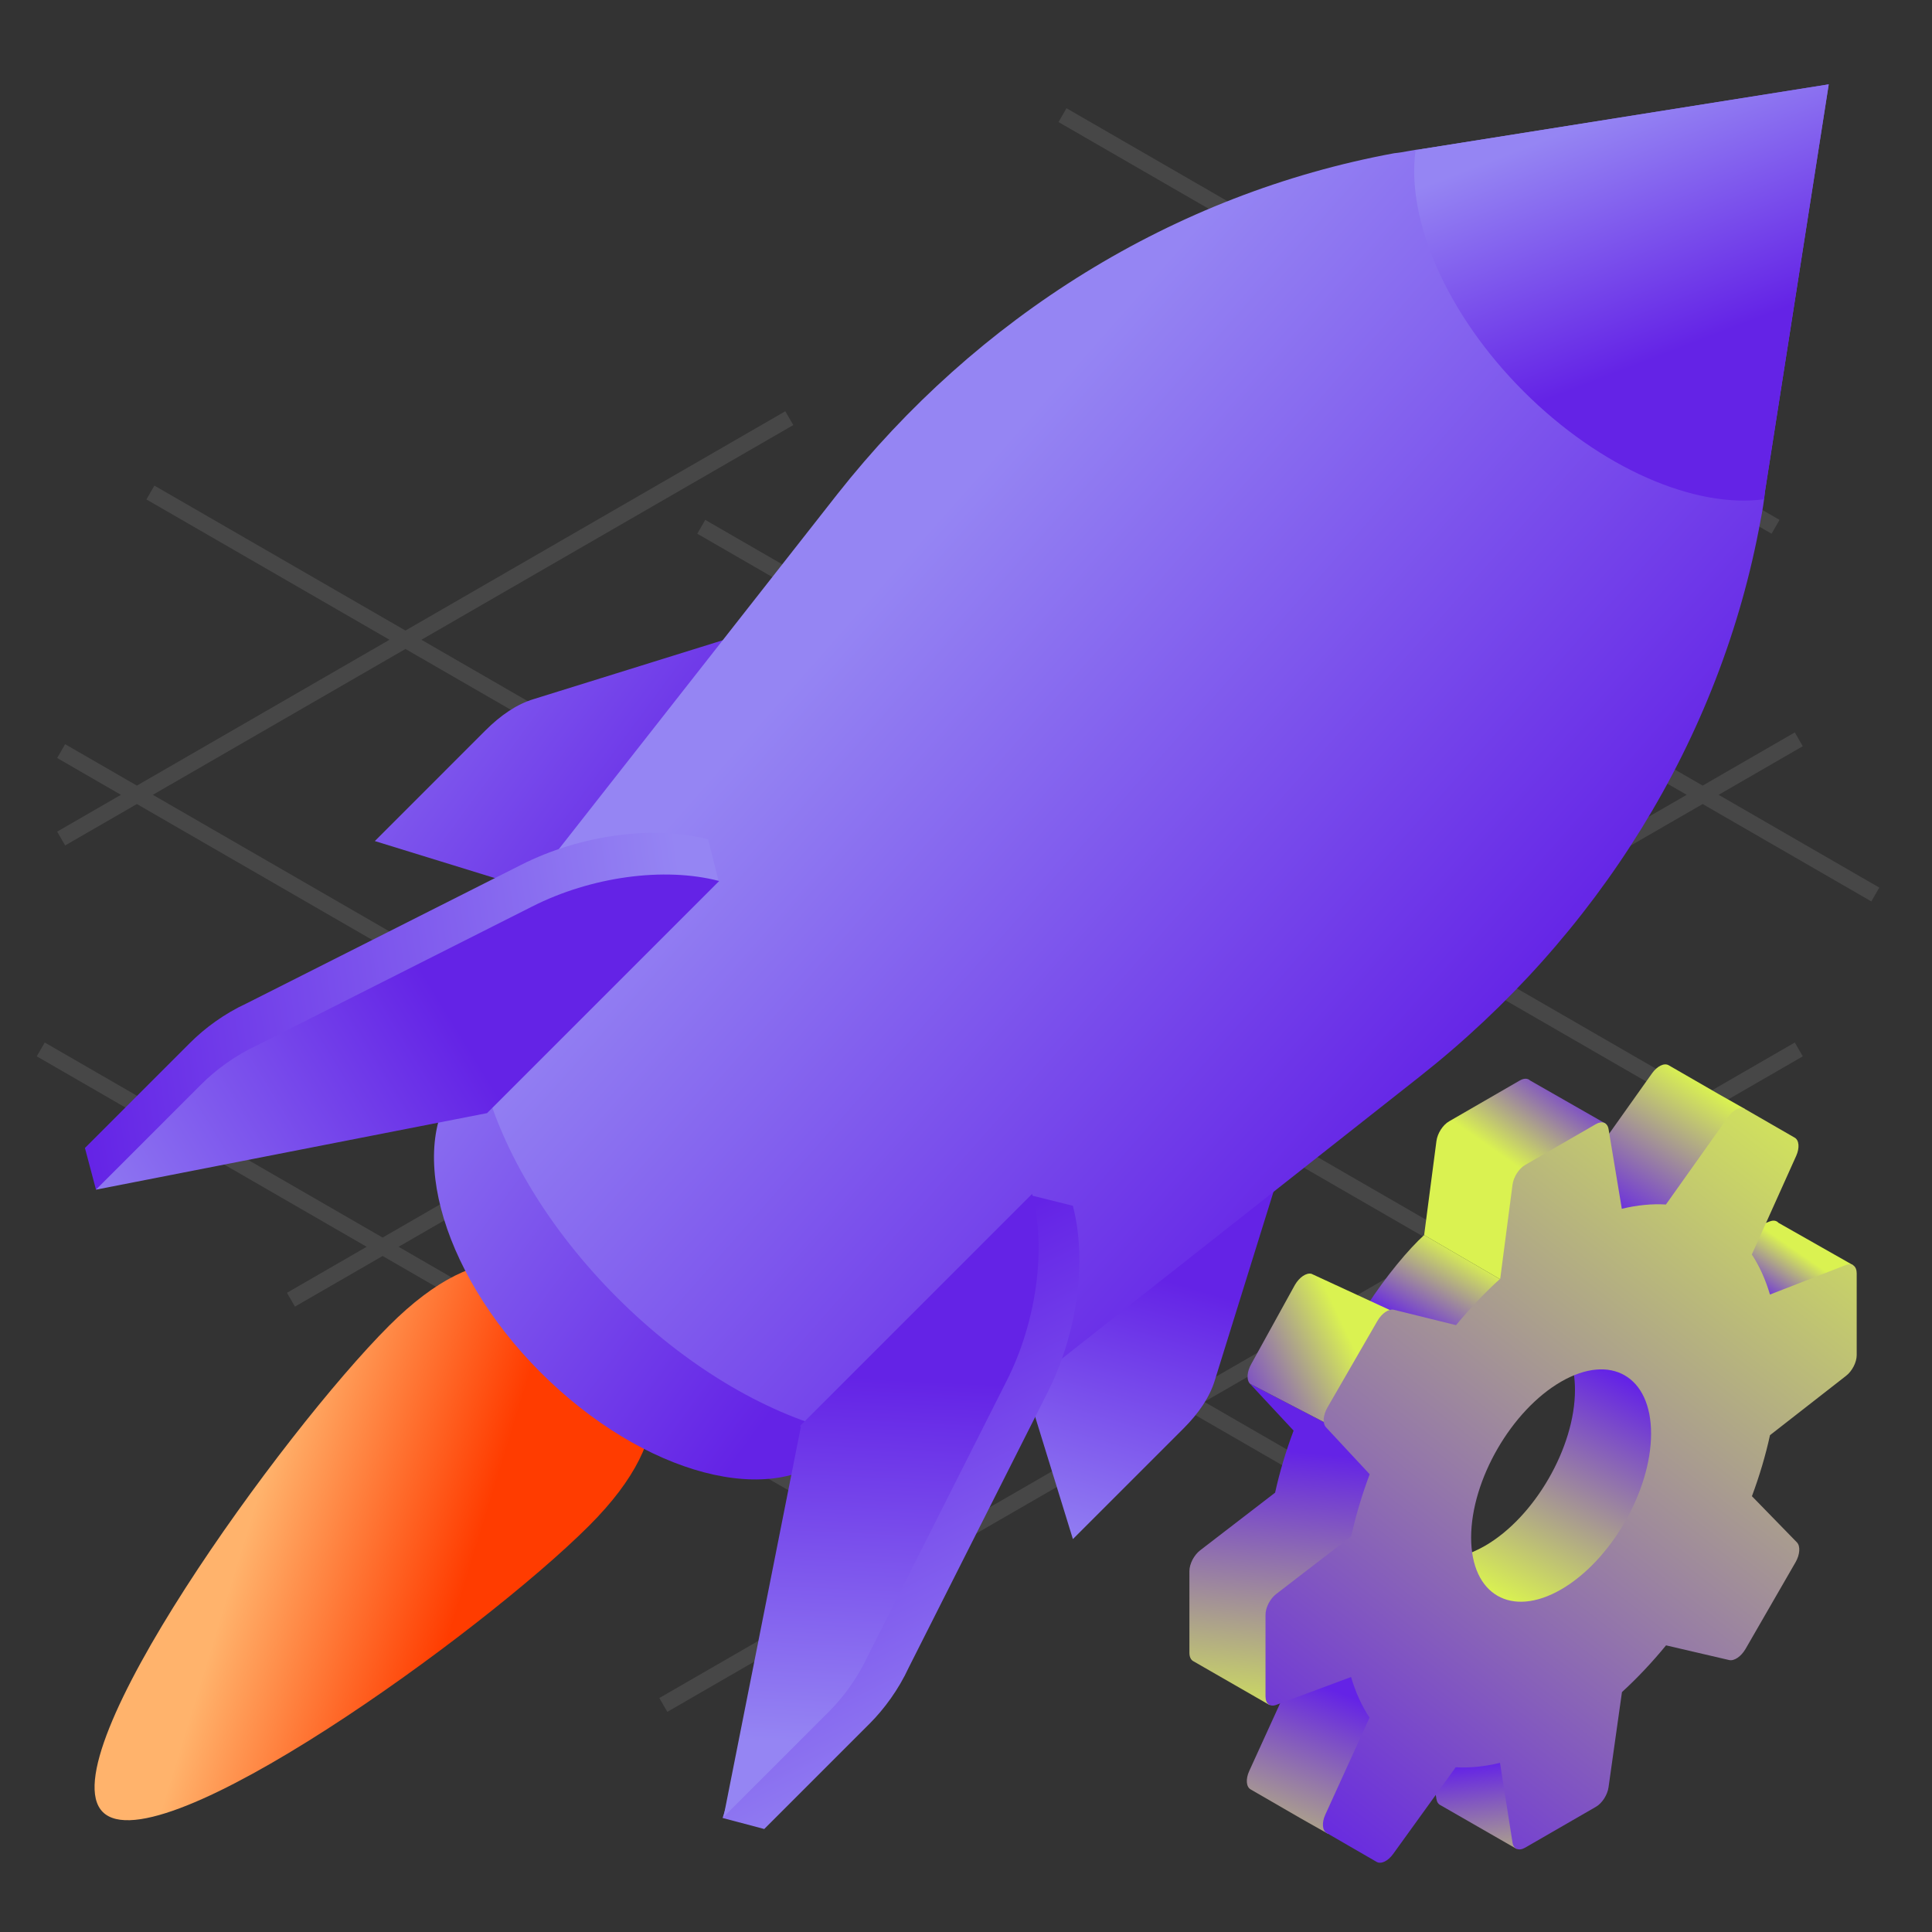 <?xml version="1.0" encoding="UTF-8"?> <svg xmlns="http://www.w3.org/2000/svg" width="121" height="121" viewBox="0 0 121 121" fill="none"><rect x="0" y="0" width="121" height="121" fill="#333333" stroke="none"/> <g clip-path="url(#clip0_20215_331881)"> <path opacity="0.1" d="M18.222 81.4L96.988 35.928M29.883 94.089L112.657 46.303M96.989 18.157L14.593 65.725M41.544 106.779L112.657 65.725M9.42 30.846L96.988 81.4M117.45 56.022L63.578 24.921M85.327 94.089L3.83 47.041M105.789 68.711L43.92 32.993M111.202 32.993L66.544 7.212M52.531 94.578L2.553 65.725M3.83 52.517L49.434 26.189" stroke="white"></path> <path d="M62.349 80.684L67.195 96.392L74.117 89.47C75.076 88.512 75.768 87.5 76.088 86.435L80.081 73.602C80.933 70.833 79.176 68.437 75.608 67.531L62.403 80.737L62.349 80.684Z" fill="url(#paint0_linear_20215_331881)"></path> <path d="M39.183 57.52L23.475 52.675L30.397 45.752C31.355 44.794 32.367 44.101 33.432 43.782L46.265 39.788C49.034 38.936 51.43 40.694 52.336 44.261L39.13 57.467L39.183 57.52Z" fill="url(#paint1_linear_20215_331881)"></path> <path d="M36.893 95.556C30.2 102.249 9.876 116.924 6.437 113.485C2.999 110.047 17.674 89.722 24.367 83.03C30.262 77.135 34.498 78.547 37.937 81.986C41.375 85.424 42.788 89.661 36.893 95.556Z" fill="url(#paint2_linear_20215_331881)"></path> <path d="M59.364 83.772L36.041 60.449L29.119 67.371C29.065 67.424 29.065 67.424 29.012 67.478C25.285 71.205 27.415 79.512 33.858 85.955C40.301 92.398 48.555 94.581 52.335 90.801C52.389 90.747 52.389 90.747 52.442 90.694L59.364 83.772Z" fill="url(#paint3_linear_20215_331881)"></path> <path d="M88.918 67.424C99.994 58.691 107.768 46.338 110.271 32.546C110.377 32.014 110.484 31.375 110.537 30.789L114.531 5.283L89.078 9.33C88.492 9.383 87.906 9.543 87.32 9.596C73.475 12.152 61.175 19.873 52.442 30.949L32.261 56.668C32.207 56.721 32.154 56.775 32.154 56.775C27.149 61.78 30.077 72.696 38.651 81.269C47.224 89.842 58.193 92.718 63.145 87.766C63.198 87.712 63.252 87.659 63.252 87.659L88.918 67.424Z" fill="url(#paint4_linear_20215_331881)"></path> <path d="M110.539 30.789L114.533 5.283L89.08 9.329C88.92 9.383 88.813 9.383 88.654 9.436C88.068 13.749 90.571 19.66 95.416 24.506C100.262 29.351 106.173 31.854 110.486 31.268C110.486 31.055 110.539 30.895 110.539 30.789Z" fill="url(#paint5_linear_20215_331881)"></path> <path d="M29.814 67.105L6.012 74.507L5.319 71.897L11.922 65.295C12.828 64.389 14.052 63.484 15.437 62.845L32.636 54.166C36.31 52.302 40.89 51.663 44.351 52.568L44.99 55.124L29.814 67.105Z" fill="url(#paint6_linear_20215_331881)"></path> <path d="M30.506 69.714L6.011 74.507L12.614 67.904C13.519 66.998 14.744 66.093 16.128 65.454L33.328 56.775C37.002 54.911 41.581 54.272 45.042 55.177L30.506 69.714Z" fill="url(#paint7_linear_20215_331881)"></path> <path d="M52.763 90.055L45.255 113.858L47.864 114.55L54.467 107.947C55.372 107.042 56.277 105.817 56.916 104.433L65.596 87.233C67.459 83.559 68.098 78.98 67.193 75.518L64.637 74.879L52.763 90.055Z" fill="url(#paint8_linear_20215_331881)"></path> <path d="M50.157 89.363L45.311 113.805L51.914 107.202C52.819 106.297 53.724 105.072 54.364 103.687L63.043 86.488C64.907 82.814 65.546 78.234 64.641 74.773L50.104 89.31L50.157 89.363Z" fill="url(#paint9_linear_20215_331881)"></path> <path d="M93.005 96.814C96.117 95.017 98.64 90.647 98.64 87.054C98.64 85.589 98.221 84.48 97.514 83.801L103.468 85.417L104.951 88.993L103.468 95.112L99.577 99.367L94.983 101.235L90.227 97.574C91.046 97.638 91.995 97.397 93.005 96.814Z" fill="url(#paint10_linear_20215_331881)"></path> <path d="M90.226 113.062C90.09 113.004 89.993 112.869 89.962 112.668L89.285 108.365L95.974 109.205L94.982 115.795L90.226 113.062Z" fill="url(#paint11_linear_20215_331881)"></path> <path d="M78.323 112.067C78.045 111.905 78.009 111.419 78.238 110.918L80.342 106.305L82.485 104.906L81.777 103.514L84.881 103.698L86.404 107.951L84.881 110.063L83.174 114.851L81.453 113.877L78.323 112.067Z" fill="url(#paint12_linear_20215_331881)"></path> <path d="M81.017 89.599L78.281 86.659L84.881 90.082L86.426 91.649L85.064 96.298L82.485 99.92L80.724 103.076L80.342 106.305L79.502 106.779L74.748 104.046C74.59 103.967 74.492 103.78 74.492 103.514L74.492 98.401C74.492 97.948 74.777 97.395 75.165 97.096L79.859 93.484C80.142 92.199 80.53 90.898 81.017 89.599Z" fill="url(#paint13_linear_20215_331881)"></path> <path d="M85.611 81.772C86.808 79.918 88.227 78.23 89.193 77.351L94.197 80.261L96.114 81.275L92.082 83.435H89.193L87.774 82.689L85.611 81.772Z" fill="url(#paint14_linear_20215_331881)"></path> <path d="M82.135 79.777L87.911 82.446V82.993L84.88 90.082L78.281 86.659C78.056 86.419 78.095 85.895 78.371 85.417L81.098 80.475C81.377 79.993 81.814 79.697 82.135 79.777Z" fill="url(#paint15_linear_20215_331881)"></path> <path d="M90.758 70.227L95.185 67.67C95.445 67.52 95.681 67.528 95.829 67.67L100.55 70.367L96.114 81.275L94.197 80.261L89.193 77.351L89.963 71.465C90.027 70.979 90.363 70.454 90.758 70.227Z" fill="url(#paint16_linear_20215_331881)"></path> <path d="M104.507 66.715L107.637 68.521L109.264 69.441L105.465 74.69L104.95 75.835L100.322 77.127L100.657 71.175L103.468 67.219C103.788 66.767 104.228 66.555 104.507 66.715Z" fill="url(#paint17_linear_20215_331881)"></path> <path d="M111.52 82.135C111.52 82.586 111.24 83.135 110.854 83.435L109.219 77.127L110.845 76.495C111.073 76.406 111.265 76.446 111.386 76.585L116.068 79.242L111.52 82.135Z" fill="url(#paint18_linear_20215_331881)"></path> <path d="M115.61 79.227L110.852 81.076C110.574 80.134 110.193 79.295 109.716 78.567L112.494 72.393C112.718 71.894 112.68 71.413 112.404 71.253L109.273 69.448C108.994 69.287 108.554 69.499 108.234 69.951L104.335 75.438C103.459 75.384 102.533 75.475 101.573 75.706L100.743 70.714C100.675 70.309 100.341 70.177 99.95 70.403L95.522 72.959C95.128 73.187 94.792 73.711 94.728 74.198L93.958 80.083C92.992 80.962 92.065 81.937 91.191 82.993L87.303 82.031C86.982 81.952 86.545 82.247 86.266 82.729L83.137 88.149C82.861 88.627 82.822 89.151 83.046 89.391L85.782 92.331C85.296 93.63 84.907 94.932 84.625 96.216L79.931 99.829C79.543 100.127 79.258 100.68 79.258 101.134L79.258 106.246C79.258 106.697 79.538 106.921 79.922 106.778L84.616 105.029C84.897 105.985 85.285 106.838 85.773 107.577L83.003 113.65C82.775 114.151 82.811 114.637 83.088 114.799L86.218 116.609C86.494 116.768 86.93 116.561 87.249 116.117L91.17 110.683C92.049 110.734 92.979 110.64 93.943 110.406L94.728 115.4C94.792 115.81 95.127 115.945 95.521 115.717L99.949 113.161C100.339 112.936 100.673 112.419 100.741 111.937L101.582 105.976C102.547 105.091 103.472 104.111 104.343 103.048L108.292 103.967C108.612 104.043 109.047 103.747 109.324 103.268L112.453 97.844C112.732 97.361 112.768 96.831 112.537 96.595L109.722 93.706C110.199 92.426 110.578 91.146 110.854 89.884L115.618 86.167C116.004 85.867 116.284 85.318 116.284 84.867L116.284 79.755C116.285 79.299 115.999 79.076 115.61 79.227ZM97.771 99.546C94.659 101.343 92.136 99.887 92.136 96.293C92.136 92.7 94.659 88.33 97.771 86.533C100.883 84.736 103.406 86.192 103.406 89.786C103.406 93.38 100.883 97.749 97.771 99.546Z" fill="url(#paint19_linear_20215_331881)"></path> </g> <defs> <linearGradient id="paint0_linear_20215_331881" x1="71.783" y1="79.801" x2="66.526" y2="97.736" gradientUnits="userSpaceOnUse"> <stop stop-color="#6423E6"></stop> <stop offset="1" stop-color="#9585F3"></stop> </linearGradient> <linearGradient id="paint1_linear_20215_331881" x1="43.699" y1="55.751" x2="15.777" y2="35.166" gradientUnits="userSpaceOnUse"> <stop stop-color="#6423E6"></stop> <stop offset="1" stop-color="#9585F3"></stop> </linearGradient> <linearGradient id="paint2_linear_20215_331881" x1="18.978" y1="84.451" x2="32.404" y2="88.582" gradientUnits="userSpaceOnUse"> <stop stop-color="#FFB36C"></stop> <stop offset="1" stop-color="#FF3C00"></stop> </linearGradient> <linearGradient id="paint3_linear_20215_331881" x1="47.98" y1="88.972" x2="18.019" y2="66.961" gradientUnits="userSpaceOnUse"> <stop stop-color="#6423E6"></stop> <stop offset="1" stop-color="#9585F3"></stop> </linearGradient> <linearGradient id="paint4_linear_20215_331881" x1="85.22" y1="75.138" x2="49.141" y2="43.276" gradientUnits="userSpaceOnUse"> <stop stop-color="#6423E6"></stop> <stop offset="1" stop-color="#9585F3"></stop> </linearGradient> <linearGradient id="paint5_linear_20215_331881" x1="108.715" y1="20.492" x2="103.212" y2="6.225" gradientUnits="userSpaceOnUse"> <stop stop-color="#6423E6"></stop> <stop offset="1" stop-color="#9585F3"></stop> </linearGradient> <linearGradient id="paint6_linear_20215_331881" x1="5.472" y1="73.968" x2="44.674" y2="68" gradientUnits="userSpaceOnUse"> <stop stop-color="#6423E6"></stop> <stop offset="1" stop-color="#9585F3"></stop> </linearGradient> <linearGradient id="paint7_linear_20215_331881" x1="30.248" y1="66.961" x2="6.012" y2="81.839" gradientUnits="userSpaceOnUse"> <stop stop-color="#6423E6"></stop> <stop offset="1" stop-color="#9585F3"></stop> </linearGradient> <linearGradient id="paint8_linear_20215_331881" x1="67.749" y1="73.921" x2="81.608" y2="101.609" gradientUnits="userSpaceOnUse"> <stop stop-color="#6423E6"></stop> <stop offset="1" stop-color="#9585F3"></stop> </linearGradient> <linearGradient id="paint9_linear_20215_331881" x1="54.977" y1="86.323" x2="53.89" y2="109.353" gradientUnits="userSpaceOnUse"> <stop stop-color="#6423E6"></stop> <stop offset="1" stop-color="#9585F3"></stop> </linearGradient> <linearGradient id="paint10_linear_20215_331881" x1="101.301" y1="85.654" x2="93.966" y2="100.08" gradientUnits="userSpaceOnUse"> <stop offset="0.028" stop-color="#6423E6"></stop> <stop offset="1" stop-color="#DAF251"></stop> </linearGradient> <linearGradient id="paint11_linear_20215_331881" x1="90.586" y1="110.771" x2="91.719" y2="119.687" gradientUnits="userSpaceOnUse"> <stop stop-color="#6423E6"></stop> <stop offset="1" stop-color="#DAF251"></stop> </linearGradient> <linearGradient id="paint12_linear_20215_331881" x1="82.246" y1="105.394" x2="77.285" y2="118.696" gradientUnits="userSpaceOnUse"> <stop stop-color="#6423E6"></stop> <stop offset="1" stop-color="#DAF251"></stop> </linearGradient> <linearGradient id="paint13_linear_20215_331881" x1="78.558" y1="90.676" x2="76.86" y2="108.79" gradientUnits="userSpaceOnUse"> <stop stop-color="#6423E6"></stop> <stop offset="1" stop-color="#DAF251"></stop> </linearGradient> <linearGradient id="paint14_linear_20215_331881" x1="86.743" y1="82.342" x2="89.669" y2="77.351" gradientUnits="userSpaceOnUse"> <stop stop-color="#6423E6"></stop> <stop offset="1" stop-color="#DAF251"></stop> </linearGradient> <linearGradient id="paint15_linear_20215_331881" x1="76.782" y1="88.573" x2="84.943" y2="84.676" gradientUnits="userSpaceOnUse"> <stop stop-color="#6423E6"></stop> <stop offset="1" stop-color="#DAF251"></stop> </linearGradient> <linearGradient id="paint16_linear_20215_331881" x1="97.505" y1="66.459" x2="93.587" y2="72.05" gradientUnits="userSpaceOnUse"> <stop stop-color="#6423E6"></stop> <stop offset="1" stop-color="#DAF251"></stop> </linearGradient> <linearGradient id="paint17_linear_20215_331881" x1="99.281" y1="75.184" x2="104.794" y2="66.662" gradientUnits="userSpaceOnUse"> <stop stop-color="#6423E6"></stop> <stop offset="1" stop-color="#DAF251"></stop> </linearGradient> <linearGradient id="paint18_linear_20215_331881" x1="109.219" y1="80.618" x2="111.351" y2="77.536" gradientUnits="userSpaceOnUse"> <stop stop-color="#6423E6"></stop> <stop offset="1" stop-color="#DAF251"></stop> </linearGradient> <linearGradient id="paint19_linear_20215_331881" x1="79.258" y1="115.095" x2="116.284" y2="67.934" gradientUnits="userSpaceOnUse"> <stop stop-color="#6423E6"></stop> <stop offset="1" stop-color="#DAF251"></stop> </linearGradient> <clipPath id="clip0_20215_331881"> <rect width="120" height="120" fill="white" transform="translate(0.002 0.485)"></rect> </clipPath> </defs> </svg> 